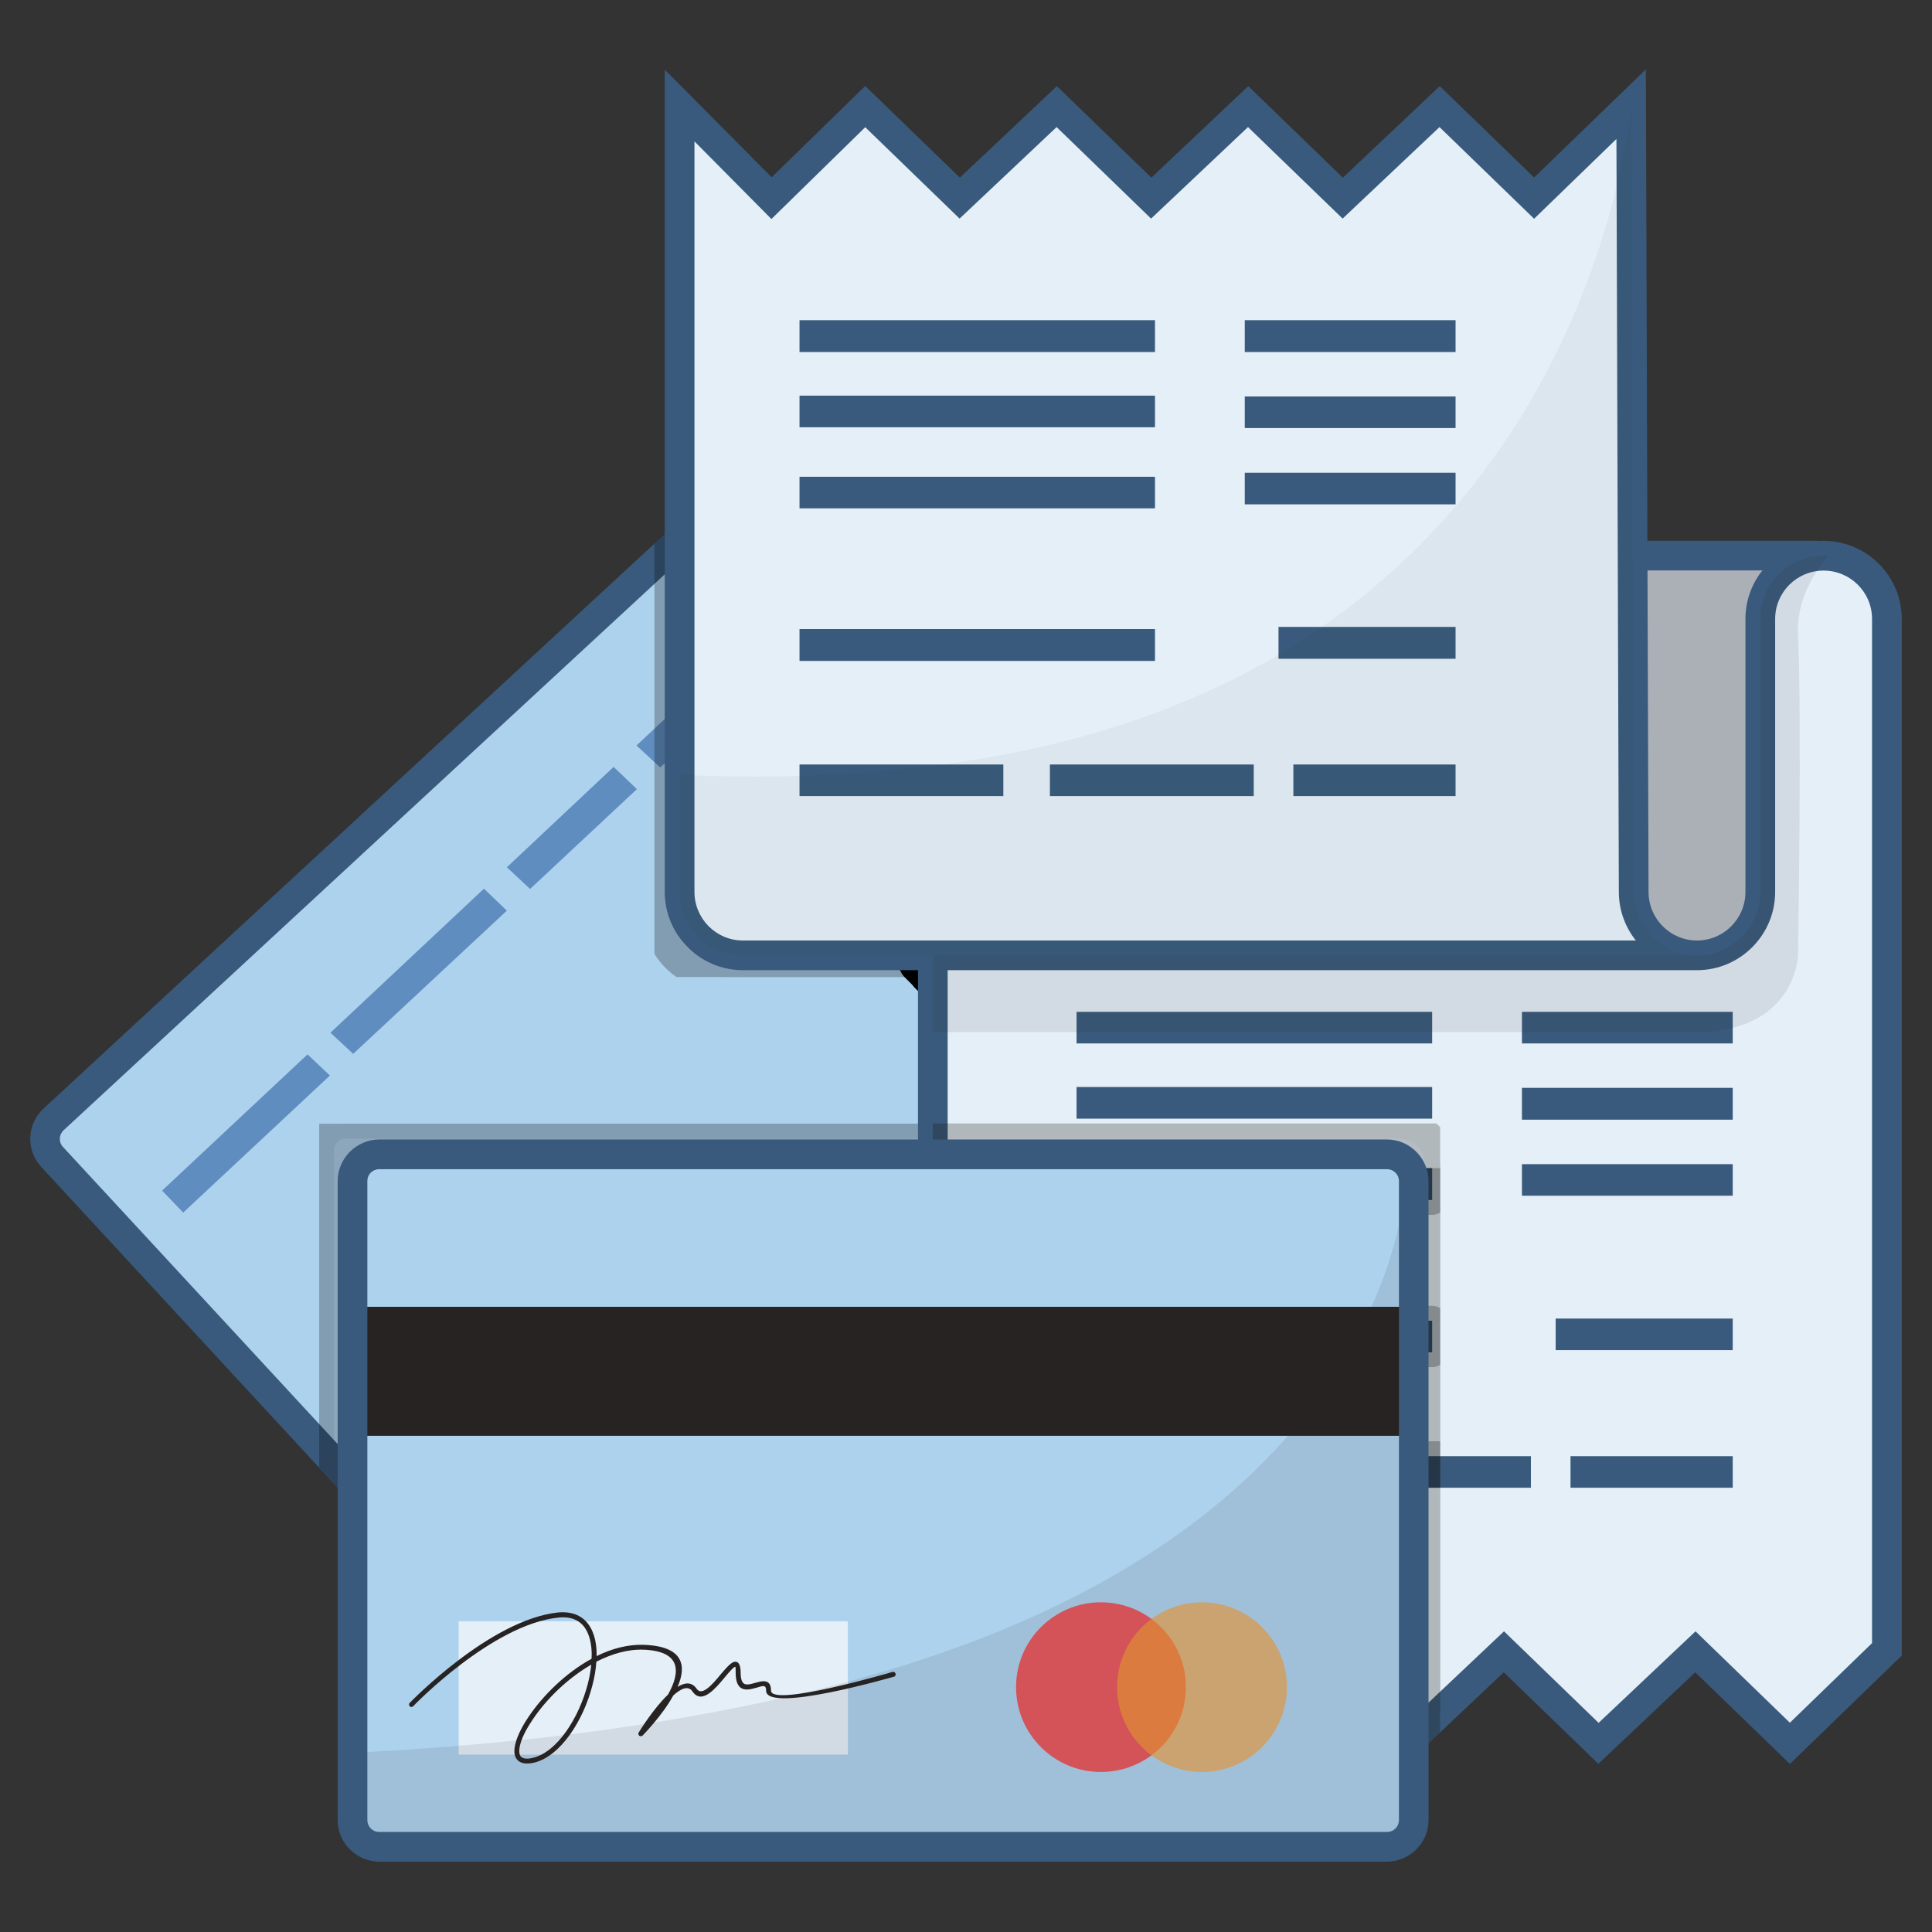 <?xml version="1.0" encoding="utf-8"?>
<!-- Generator: Adobe Illustrator 16.0.0, SVG Export Plug-In . SVG Version: 6.00 Build 0)  -->
<!DOCTYPE svg PUBLIC "-//W3C//DTD SVG 1.1//EN" "http://www.w3.org/Graphics/SVG/1.1/DTD/svg11.dtd">
<svg version="1.1" id="Layer_1" xmlns="http://www.w3.org/2000/svg" xmlns:xlink="http://www.w3.org/1999/xlink" x="0px" y="0px"
	 width="512px" height="512px" viewBox="0 0 512 512" enable-background="new 0 0 512 512" xml:space="preserve">
<rect x="0" y="0" width="512" height="512" fill="#333333" stroke="none"/>
<g>
	<g>
		<path fill-rule="evenodd" clip-rule="evenodd" fill="#ADD2EE" d="M14.19,296.656l196.126-181.37
			c2.838-2.628,7.308-2.488,9.97,0.349l115.021,124.416c2.62,2.838,2.445,7.309-0.393,9.935L138.781,431.358
			c-2.838,2.626-7.299,2.486-9.964-0.351L13.799,306.592C11.178,303.754,11.353,299.285,14.19,296.656z"/>
	</g>
	<g>
		<path fill="#395A7C" d="M133.997,437.146c-3.048,0-5.964-1.249-8.051-3.44L10.926,309.247c-4.112-4.435-3.832-11.383,0.603-15.461
			l196.134-181.381c4.217-3.972,11.488-3.685,15.496,0.533L338.18,237.396c1.982,2.123,3.013,4.924,2.907,7.874
			c-0.105,2.907-1.388,5.598-3.509,7.587l-196.135,181.38C139.426,436.114,136.764,437.146,133.997,437.146z M215.109,117.338
			c-0.777,0-1.563,0.287-2.131,0.82L16.852,299.53c-1.246,1.17-1.351,3.124-0.181,4.4l115.02,124.414
			c1.171,1.137,3.231,1.276,4.436,0.14l196.126-181.371c0.604-0.567,0.961-1.354,0.995-2.165c0.035-0.855-0.245-1.633-0.813-2.235
			L217.414,118.297C216.813,117.694,215.991,117.338,215.109,117.338z"/>
	</g>
	<g opacity="0.25">
		<g>
			<defs>
				<rect id="SVGID_39_" x="84.591" y="297.794" width="198.648" height="135.414"/>
			</defs>
			<clipPath id="SVGID_2_">
				<use xlink:href="#SVGID_39_"  overflow="visible"/>
			</clipPath>
			<g clip-path="url(#SVGID_2_)">
				<path fill-rule="evenodd" clip-rule="evenodd" fill="#272323" d="M283.239,297.794L138.781,431.358
					c-2.838,2.626-7.299,2.486-9.964-0.421l-44.227-47.815v-78.31c0-3.896,3.195-7.019,7.056-7.019H283.239z"/>
			</g>
			<g clip-path="url(#SVGID_2_)">
				<path d="M133.997,437.146c-3.048,0-5.998-1.284-8.087-3.553l-44.191-47.808c-0.672-0.708-1.064-1.666-1.064-2.663v-78.31
					c0-6.024,4.932-10.957,10.992-10.957h191.593c1.634,0,3.048,0.994,3.65,2.521c0.603,1.487,0.218,3.189-0.988,4.288
					L141.443,434.237C139.426,436.114,136.764,437.146,133.997,437.146z M88.527,381.604l43.163,46.671
					c1.275,1.347,3.301,1.313,4.436,0.21l137.075-126.755H91.646c-1.737,0-3.119,1.382-3.119,3.083V381.604z"/>
			</g>
		</g>
	</g>
	<g>
		<path fill-rule="evenodd" clip-rule="evenodd" fill="#FBC958" d="M265.895,233.459l13.976,13.97c1.241,1.282,1.241,3.266,0,4.539
			l-18.551,18.517c-1.24,1.275-3.293,1.275-4.54,0l-13.97-13.977c-1.282-1.205-1.282-3.259,0-4.54l18.51-18.509
			C262.601,232.176,264.618,232.176,265.895,233.459z"/>
	</g>
	<g>
		<path d="M259.049,275.381c-1.912,0-3.72-0.783-5.072-2.164l-13.935-13.941c-1.31-1.205-2.096-2.978-2.13-4.89
			c0-1.954,0.744-3.832,2.13-5.185l18.51-18.511c2.663-2.73,7.377-2.801,10.109,0l13.977,13.971
			c2.768,2.837,2.768,7.237,0.035,10.039l-18.586,18.552C262.776,274.598,260.969,275.381,259.049,275.381z M246.067,254.238
			l12.981,12.981l17.557-17.522l-13.472-13.472L246.067,254.238z"/>
	</g>
	<g>
		<path fill-rule="evenodd" clip-rule="evenodd" fill="#E5B24E" d="M268.311,235.869l3.224,3.194l-5.283,5.317l2.803,2.768
			l5.282-5.249l3.194,3.189l-5.247,5.323l4.574,4.54l-3.194,3.259l-4.609-4.61l-3.194-3.188l-2.838-2.838l-3.188-3.193l-4.722-4.75
			l3.23-3.195l4.68,4.681L268.311,235.869z M268.198,263.605l-3.187,3.264l-4.61-4.617l-5.962,5.962l-3.188-3.194l5.955-5.955
			l-2.837-2.836l-5.92,5.954l-3.229-3.188l5.953-5.961l-4.715-4.75l3.23-3.194l4.68,4.756l3.23,3.188l2.802,2.767l3.223,3.265
			L268.198,263.605z"/>
	</g>
	<g>
		<path d="M254.439,272.151c-0.995,0-2.018-0.392-2.768-1.17l-3.188-3.194c-0.496-0.498-0.854-1.135-1.029-1.809
			c-0.638-0.173-1.274-0.495-1.772-0.994l-3.229-3.187c-0.744-0.751-1.17-1.737-1.17-2.804c0-1.028,0.426-2.025,1.17-2.766
			l3.194-3.195l-1.955-1.982c-0.743-0.75-1.169-1.738-1.169-2.803c0.034-1.029,0.426-2.024,1.169-2.768l3.229-3.194
			c0.743-0.708,1.738-1.134,2.768-1.134c0,0,0,0,0.035,0c0.777,0.034,1.526,0.252,2.13,0.672c-0.427-0.638-0.681-1.416-0.681-2.229
			c0.043-1.03,0.429-2.023,1.178-2.768l3.224-3.193c1.562-1.493,4.041-1.528,5.534,0.035l1.912,1.912l2.521-2.48
			c1.563-1.562,3.973-1.527,5.535-0.036l3.224,3.194c0.496,0.533,0.854,1.172,1.028,1.844c0.674,0.175,1.275,0.497,1.773,1.03
			l3.193,3.187c1.521,1.527,1.521,3.973,0.035,5.534l-2.521,2.523l1.814,1.772c1.521,1.52,1.557,4.008,0.035,5.527l-3.194,3.264
			c-0.744,0.744-1.738,1.172-2.769,1.205c-0.034,0-0.034,0-0.034,0c-0.778,0-1.527-0.244-2.165-0.672
			c0.961,1.527,0.82,3.545-0.497,4.862l-3.187,3.259c-0.75,0.748-1.738,1.168-2.768,1.211c-0.035,0-0.035,0-0.035,0
			c-1.031,0-2.025-0.428-2.768-1.176l-1.843-1.844l-3.195,3.194C256.465,271.76,255.435,272.151,254.439,272.151z"/>
	</g>
	<g>
		<path fill-rule="evenodd" clip-rule="evenodd" fill="#608DBF" d="M168.682,197.561l37.208-34.895l6.276,6.031l-37.207,34.686
			L168.682,197.561z M134.319,229.837l28.295-26.601l6.173,5.892l-28.304,26.454L134.319,229.837z M87.568,273.679l40.683-38.167
			l6.068,5.822l-40.719,37.942L87.568,273.679z M42.957,315.523l38.545-36.1l5.926,5.604l-38.874,36.318L42.957,315.523z"/>
	</g>
	<g opacity="0.25">
		<g>
			<defs>
				<rect id="SVGID_41_" x="173.432" y="113.366" width="163.718" height="145.558"/>
			</defs>
			<clipPath id="SVGID_4_">
				<use xlink:href="#SVGID_41_"  overflow="visible"/>
			</clipPath>
			<g clip-path="url(#SVGID_4_)">
				<path fill-rule="evenodd" clip-rule="evenodd" fill="#272323" d="M173.544,149.256l36.772-33.97
					c2.838-2.628,7.308-2.488,9.97,0.349l115.021,124.416c2.62,2.838,2.445,7.309-0.393,9.935l-9.716,8.938H193.65
					c-22.733,0-20.106-23.342-20.106-23.342V149.256z"/>
			</g>
			<g clip-path="url(#SVGID_4_)">
				<path d="M325.198,262.861H193.65c-7.734,0-13.83-2.416-18.053-7.166c-7.274-8.121-5.991-20.036-5.957-20.534l-0.034-85.905
					c0-1.1,0.463-2.122,1.275-2.872l36.78-33.979c4.217-3.972,11.488-3.685,15.496,0.533L338.18,237.396
					c4.112,4.428,3.832,11.385-0.602,15.461l-9.718,8.94C327.11,262.47,326.192,262.861,325.198,262.861z M177.481,150.96v84.622
					c-0.034,0.531-0.925,9.438,4.006,14.938c2.656,2.976,6.775,4.468,12.163,4.468h130.02l8.582-7.874
					c1.248-1.171,1.354-3.125,0.183-4.4L217.414,118.297c-1.17-1.133-3.229-1.273-4.436-0.139L177.481,150.96z"/>
			</g>
		</g>
	</g>
	<g>
		<polygon fill-rule="evenodd" clip-rule="evenodd" fill="#ABB0B7" points="400.95,147.274 481.461,147.274 481.461,273.531 
			401.981,273.531 		"/>
	</g>
	<g>
		<path fill="#395A7C" d="M477.56,151.176h-72.671l0.994,118.455h71.677V151.176z M400.95,143.303h80.511
			c2.165,0,3.938,1.771,3.938,3.972v0.21v126.047c0,2.2-1.772,3.902-3.938,3.902h-0.175h-79.305c-2.165,0-3.903-1.702-3.903-3.902
			v-0.279l-1.022-125.978c0-2.13,1.738-3.901,3.86-3.901h0.034V143.303z"/>
	</g>
	<g>
		<path fill-rule="evenodd" clip-rule="evenodd" fill="#E4EFF8" d="M247.203,253.174h166.303h36.212
			c-9.289,0-16.771-7.52-16.771-16.809l-0.673-208.758l-25.718,24.898l-25.038-24.26l-25.677,24.26l-25.073-24.26l-25.684,24.26
			l-25.038-24.26l-25.712,24.26l-25.038-24.26l-24.829,24.26l-24.365-24.54v208.399c0,9.289,7.518,16.809,16.778,16.809H247.203z"/>
	</g>
	<g>
		<path fill="#395A7C" d="M449.718,257.109H196.88c-11.42,0-20.716-9.324-20.716-20.744V18.458l28.338,28.515l24.794-24.184
			l25.073,24.289l25.711-24.254l25.046,24.254l25.677-24.254l25.073,24.254l25.676-24.254l25.004,24.218l29.614-28.653
			l0.714,217.977c0,7.091,5.745,12.878,12.834,12.878V257.109z M184.038,37.466v198.899c0,7.091,5.746,12.878,12.842,12.878h236.635
			c-2.802-3.518-4.505-8.021-4.505-12.878l-0.638-199.538l-21.816,21.144l-25.073-24.296L355.807,57.93l-25.074-24.255
			L305.049,57.93l-25.038-24.255L254.299,57.93l-25.003-24.22l-24.863,24.331L184.038,37.466z"/>
	</g>
	<g>
		<path fill-rule="evenodd" clip-rule="evenodd" fill="#E4EFF8" d="M449.718,253.174h-16.771H247.203V437.46l25.045,24.541
			l24.822-24.255l25.037,24.255l25.72-24.255l25.038,24.255l25.677-24.255l25.073,24.255l25.683-24.255l25.038,24.255l25.713-24.89
			v-273.1c0-9.22-7.518-16.737-16.779-16.737c-9.255,0-16.771,7.518-16.771,16.737v72.354
			C466.498,245.654,458.98,253.174,449.718,253.174z"/>
	</g>
	<g>
		<path fill="#395A7C" d="M272.248,467.501l-28.976-28.408v-189.85h206.445c7.098,0,12.843-5.787,12.843-12.878v-72.354
			c0-11.385,9.289-20.675,20.709-20.675c11.426,0,20.716,9.29,20.716,20.675v274.766l-1.205,1.134l-28.444,27.556l-25.079-24.297
			l-25.677,24.261l-25.073-24.261l-25.677,24.261l-25.038-24.261l-25.719,24.261l-25.003-24.226L272.248,467.501z M398.576,432.318
			l25.073,24.26l25.684-24.26l25.003,24.225l21.775-21.101V164.012c0-7.056-5.746-12.801-12.842-12.801
			c-7.092,0-12.836,5.745-12.836,12.801v72.354c0,11.42-9.297,20.744-20.716,20.744H251.139v178.718l21.109,20.681l24.822-24.226
			l25.08,24.296l25.711-24.26l25.039,24.26L398.576,432.318z"/>
	</g>
	<g>
		<path fill-rule="evenodd" clip-rule="evenodd" fill="#395A7C" d="M211.879,202.599h54.016v8.372h-54.016V202.599z
			 M278.238,202.599h54.014v8.372h-54.014V202.599z M342.755,202.599h42.986v8.372h-42.986V202.599z M338.816,166.141h46.925v8.441
			h-46.925V166.141z M329.878,125.281h55.863v8.374h-55.863V125.281z M329.878,105.07h55.863v8.365h-55.863V105.07z M329.878,84.854
			h55.863v8.439h-55.863V84.854z M211.879,84.854h94.2v8.439h-94.2V84.854z M211.879,104.854h94.2v8.373h-94.2V104.854z
			 M211.879,126.348h94.2v8.371h-94.2V126.348z M211.879,166.707h94.2v8.443h-94.2V166.707z"/>
	</g>
	<g>
		<path fill-rule="evenodd" clip-rule="evenodd" fill="#395A7C" d="M285.3,385.891h54.05v8.373H285.3V385.891z M351.659,385.891
			h54.049v8.373h-54.049V385.891z M416.203,385.891h42.986v8.373h-42.986V385.891z M412.266,349.432h46.924v8.373h-46.924V349.432z
			 M403.333,308.504h55.856v8.373h-55.856V308.504z M403.333,288.286h55.856v8.441h-55.856V288.286z M403.333,268.145h55.856v8.371
			h-55.856V268.145z M285.3,268.145h94.234v8.371H285.3V268.145z M285.3,288.076h94.234v8.372H285.3V288.076z M285.3,309.569h94.234
			v8.442H285.3V309.569z M285.3,350h94.234v8.372H285.3V350z"/>
	</g>
	<g opacity="0.1">
		<path fill-rule="evenodd" clip-rule="evenodd" fill="#272323" d="M449.718,253.174h-16.771H247.203v20.357h202.019
			c26.748,0,27.273-20.357,27.273-20.357s1.029-63.34,0-84.834c-0.421-8.371,3.299-15.461,8.021-21.065h-1.246
			c-9.255,0-16.771,7.518-16.771,16.737v63.485v8.868c0,7.875-5.466,14.537-12.809,16.318
			C451.386,253.318,449.718,253.174,449.718,253.174"/>
	</g>
	<g opacity="0.05">
		<path fill-rule="evenodd" clip-rule="evenodd" fill="#272323" d="M247.203,253.174h166.303h36.212
			c-9.289,0-16.771-7.52-16.771-16.809l-0.673-208.758c0,0-8.729,116.541-124.134,160.595
			c-40.396,15.462-85.941,19.007-128.038,17.163v31c0,9.289,7.518,16.809,16.778,16.809H247.203z"/>
	</g>
	<g opacity="0.25">
		<g>
			<defs>
				<rect id="SVGID_43_" x="247.203" y="297.724" width="134.454" height="164.277"/>
			</defs>
			<clipPath id="SVGID_6_">
				<use xlink:href="#SVGID_43_"  overflow="visible"/>
			</clipPath>
			<g clip-path="url(#SVGID_6_)">
				<path fill-rule="evenodd" clip-rule="evenodd" fill="#272323" d="M247.203,297.794V437.46l25.045,24.541l24.822-24.255
					l25.037,24.255l25.72-24.255l25.038,24.255l8.792-8.295V309.779c0-12.765-12.231-11.985-12.231-11.985H247.203z"/>
			</g>
			<g clip-path="url(#SVGID_6_)">
				<path fill="#131309" d="M272.248,467.501l-28.976-28.408V293.855h126.153c0,0,0,0,0.035,0c8.224,0,16.134,4.933,16.134,15.924
					v145.629l-12.765,12.022l-25.038-24.261l-25.719,24.261l-25.003-24.226L272.248,467.501z M297.07,432.282l25.08,24.296
					l25.711-24.26l25.039,24.26l4.819-4.574V309.779c0-6.668-4.287-8.084-7.903-8.084l-118.678,0.034v134.098l21.109,20.681
					L297.07,432.282z"/>
			</g>
		</g>
	</g>
	<g opacity="0.25">
		<g>
			<defs>
				<rect id="SVGID_45_" x="285.3" y="309.569" width="96.357" height="84.694"/>
			</defs>
			<clipPath id="SVGID_8_">
				<use xlink:href="#SVGID_45_"  overflow="visible"/>
			</clipPath>
			<g clip-path="url(#SVGID_8_)">
				<path fill-rule="evenodd" clip-rule="evenodd" fill="#272323" d="M285.3,385.891h54.05v8.373H285.3V385.891z M285.3,309.569
					h94.234v8.442H285.3V309.569z M381.657,385.891v8.373h-29.998v-8.373H381.657z M285.3,350h94.234v8.372H285.3V350z"/>
			</g>
			<g clip-path="url(#SVGID_8_)">
				<path d="M381.657,398.198h-29.998c-2.165,0-3.938-1.771-3.938-3.935v-8.373c0-2.158,1.773-3.938,3.938-3.938h29.998
					c2.165,0,3.938,1.779,3.938,3.938v8.373C385.595,396.427,383.822,398.198,381.657,398.198z M355.588,390.324h22.132v-0.496
					h-22.132V390.324z M339.35,398.198H285.3c-2.166,0-3.938-1.771-3.938-3.935v-8.373c0-2.158,1.771-3.938,3.938-3.938h54.05
					c2.164,0,3.938,1.779,3.938,3.938v8.373C343.287,396.427,341.514,398.198,339.35,398.198z M289.237,390.324h46.175v-0.496
					h-46.175V390.324z M379.534,362.309H285.3c-2.166,0-3.938-1.773-3.938-3.937V350c0-2.165,1.771-3.938,3.938-3.938h94.234
					c2.158,0,3.938,1.772,3.938,3.938v8.372C383.472,360.535,381.692,362.309,379.534,362.309z M289.237,354.435h86.359v-0.497
					h-86.359V354.435z M379.534,321.949H285.3c-2.166,0-3.938-1.773-3.938-3.938v-8.442c0-2.165,1.771-3.937,3.938-3.937h94.234
					c2.158,0,3.938,1.771,3.938,3.937v8.442C383.472,320.176,381.692,321.949,379.534,321.949z M289.237,314.074h86.359v-0.568
					h-86.359V314.074z"/>
			</g>
		</g>
	</g>
	<g>
		<path fill-rule="evenodd" clip-rule="evenodd" fill="#ADD2EE" d="M100.481,305.877h267.137c3.86,0,7.019,3.195,7.019,7.097
			v169.386c0,3.903-3.158,7.027-7.019,7.027H100.481c-3.903,0-7.063-3.124-7.063-7.027V312.974
			C93.418,309.072,96.578,305.877,100.481,305.877"/>
	</g>
	<g>
		<rect x="93.418" y="346.314" fill-rule="evenodd" clip-rule="evenodd" fill="#272323" width="281.219" height="34.188"/>
	</g>
	<g>
		<path fill-rule="evenodd" clip-rule="evenodd" fill="#E5595F" d="M291.752,424.624c12.449,0,22.523,10.069,22.523,22.481
			c0,12.416-10.074,22.49-22.523,22.49c-12.414,0-22.488-10.074-22.488-22.49C269.264,434.693,279.338,424.624,291.752,424.624"/>
	</g>
	<g opacity="0.63">
		<path fill-rule="evenodd" clip-rule="evenodd" fill="#F59F35" d="M318.528,424.624c12.45,0,22.523,10.069,22.523,22.481
			c0,12.416-10.073,22.49-22.523,22.49c-12.415,0-22.481-10.074-22.481-22.49C296.047,434.693,306.113,424.624,318.528,424.624"/>
	</g>
	<g>
		<rect x="121.547" y="429.655" fill-rule="evenodd" clip-rule="evenodd" fill="#E4EFF8" width="103.14" height="35.331"/>
	</g>
	<g>
		<path fill="#272323" d="M155.735,446.4c0.462-1.773,0.784-3.546,0.959-5.249c-6.416,3.686-11.985,9.29-15.426,14.397
			c-1.597,2.34-2.768,4.539-3.3,6.383c-0.498,1.701-0.498,2.984,0.105,3.621c0.531,0.497,1.562,0.707,3.194,0.28
			C147.721,464.271,153.43,455.191,155.735,446.4 M109.524,452.145c-0.251,0.287-0.672,0.287-0.925,0.07
			c-0.244-0.28-0.28-0.708-0.034-0.919c0.07-0.077,21.248-22.061,39.33-23.979c4.05-0.351,6.74,1.063,8.371,3.621
			c1.171,1.843,1.773,4.324,1.843,7.02c0,0.358,0,0.638,0,0.926c4.016-1.99,8.268-3.125,12.485-2.986
			c10.712,0.358,11.349,5.676,8.974,11.141c1.919-1.205,3.729-1.345,5.002,0.427c0.708,1.065,1.633,0.849,2.662,0.141
			c1.24-0.848,2.621-2.48,3.832-3.973c1.486-1.702,2.76-3.265,3.79-3.265c0.89,0,1.423,0.855,1.423,2.907
			c0,2.487,0.743,3.126,1.702,3.126c0.638,0,1.45-0.211,2.165-0.428c0.778-0.211,1.521-0.428,2.158-0.428
			c1.205,0,2.024,0.567,2.024,2.486c0,4.47,32.136-4.896,32.206-4.966c0.35-0.071,0.707,0.14,0.812,0.495
			c0.106,0.282-0.104,0.709-0.426,0.779c-0.105,0-33.901,9.864-33.901,3.691c0-0.926-0.288-1.205-0.715-1.205
			c-0.455,0-1.101,0.211-1.773,0.42c-0.847,0.218-1.737,0.498-2.55,0.498c-1.667,0-3.02-0.918-3.02-4.47
			c0-1.134-0.034-1.556-0.105-1.556c-0.427,0-1.519,1.275-2.767,2.77c-1.274,1.554-2.725,3.256-4.146,4.251
			c-1.599,1.135-3.195,1.346-4.437-0.497l0,0c-1.135-1.633-3.046-0.778-5.07,1.064c-3.048,5.534-8.12,10.572-8.156,10.643
			c-0.252,0.209-0.672,0.209-0.925,0c-0.208-0.287-0.244-0.638-0.069-0.855c0.428-0.708,3.972-6.383,7.733-9.998
			c3.153-5.604,3.938-11.496-6.459-11.916c-4.251-0.146-8.512,1.136-12.519,3.188c-0.142,2.061-0.497,4.19-1.065,6.313
			c-2.375,9.297-8.435,18.728-15.391,20.43c-2.158,0.496-3.615,0.217-4.47-0.709c-0.953-0.993-1.022-2.696-0.387-4.818
			c0.568-1.92,1.773-4.331,3.439-6.741c3.686-5.464,9.719-11.49,16.598-15.251c0.035-0.497,0.035-1.064,0.035-1.563
			c-0.069-2.55-0.603-4.749-1.633-6.383c-1.344-2.129-3.65-3.335-7.124-2.977C130.416,430.439,109.561,452.075,109.524,452.145z"/>
	</g>
	<g opacity="0.1">
		<path fill-rule="evenodd" clip-rule="evenodd" fill="#272323" d="M372.865,308.295c1.1,1.274,1.771,2.907,1.771,4.679v169.386
			c0,3.903-3.158,7.098-7.019,7.098H100.481c-3.867,0-7.063-3.194-7.063-7.098v-17.871c52.354-2.557,111.268-10.074,160.706-28.094
			C374.743,392.351,372.865,308.295,372.865,308.295"/>
	</g>
	<g>
		<path fill="#395A7C" d="M367.618,309.85H100.481c-0.856,0-1.669,0.357-2.235,0.926c-0.533,0.496-0.891,1.345-0.891,2.198v169.386
			c0,0.855,0.357,1.633,0.891,2.2c0.566,0.567,1.344,0.925,2.235,0.925h267.137c0.848,0,1.632-0.357,2.198-0.925
			c0.569-0.567,0.918-1.345,0.918-2.2V312.974c0-0.854-0.349-1.632-0.918-2.198C369.25,310.207,368.466,309.85,367.618,309.85
			 M100.481,301.976h267.137c2.977,0,5.744,1.282,7.727,3.265c1.989,1.99,3.23,4.756,3.23,7.733v169.386
			c0,3.055-1.241,5.746-3.23,7.735c-1.982,1.982-4.75,3.265-7.727,3.265H100.481c-3.014,0-5.78-1.282-7.771-3.265
			c-1.982-1.989-3.223-4.681-3.223-7.735V312.974c0-2.978,1.24-5.743,3.223-7.733l0,0l0,0
			C94.701,303.258,97.468,301.976,100.481,301.976z"/>
	</g>
</g>
</svg>
